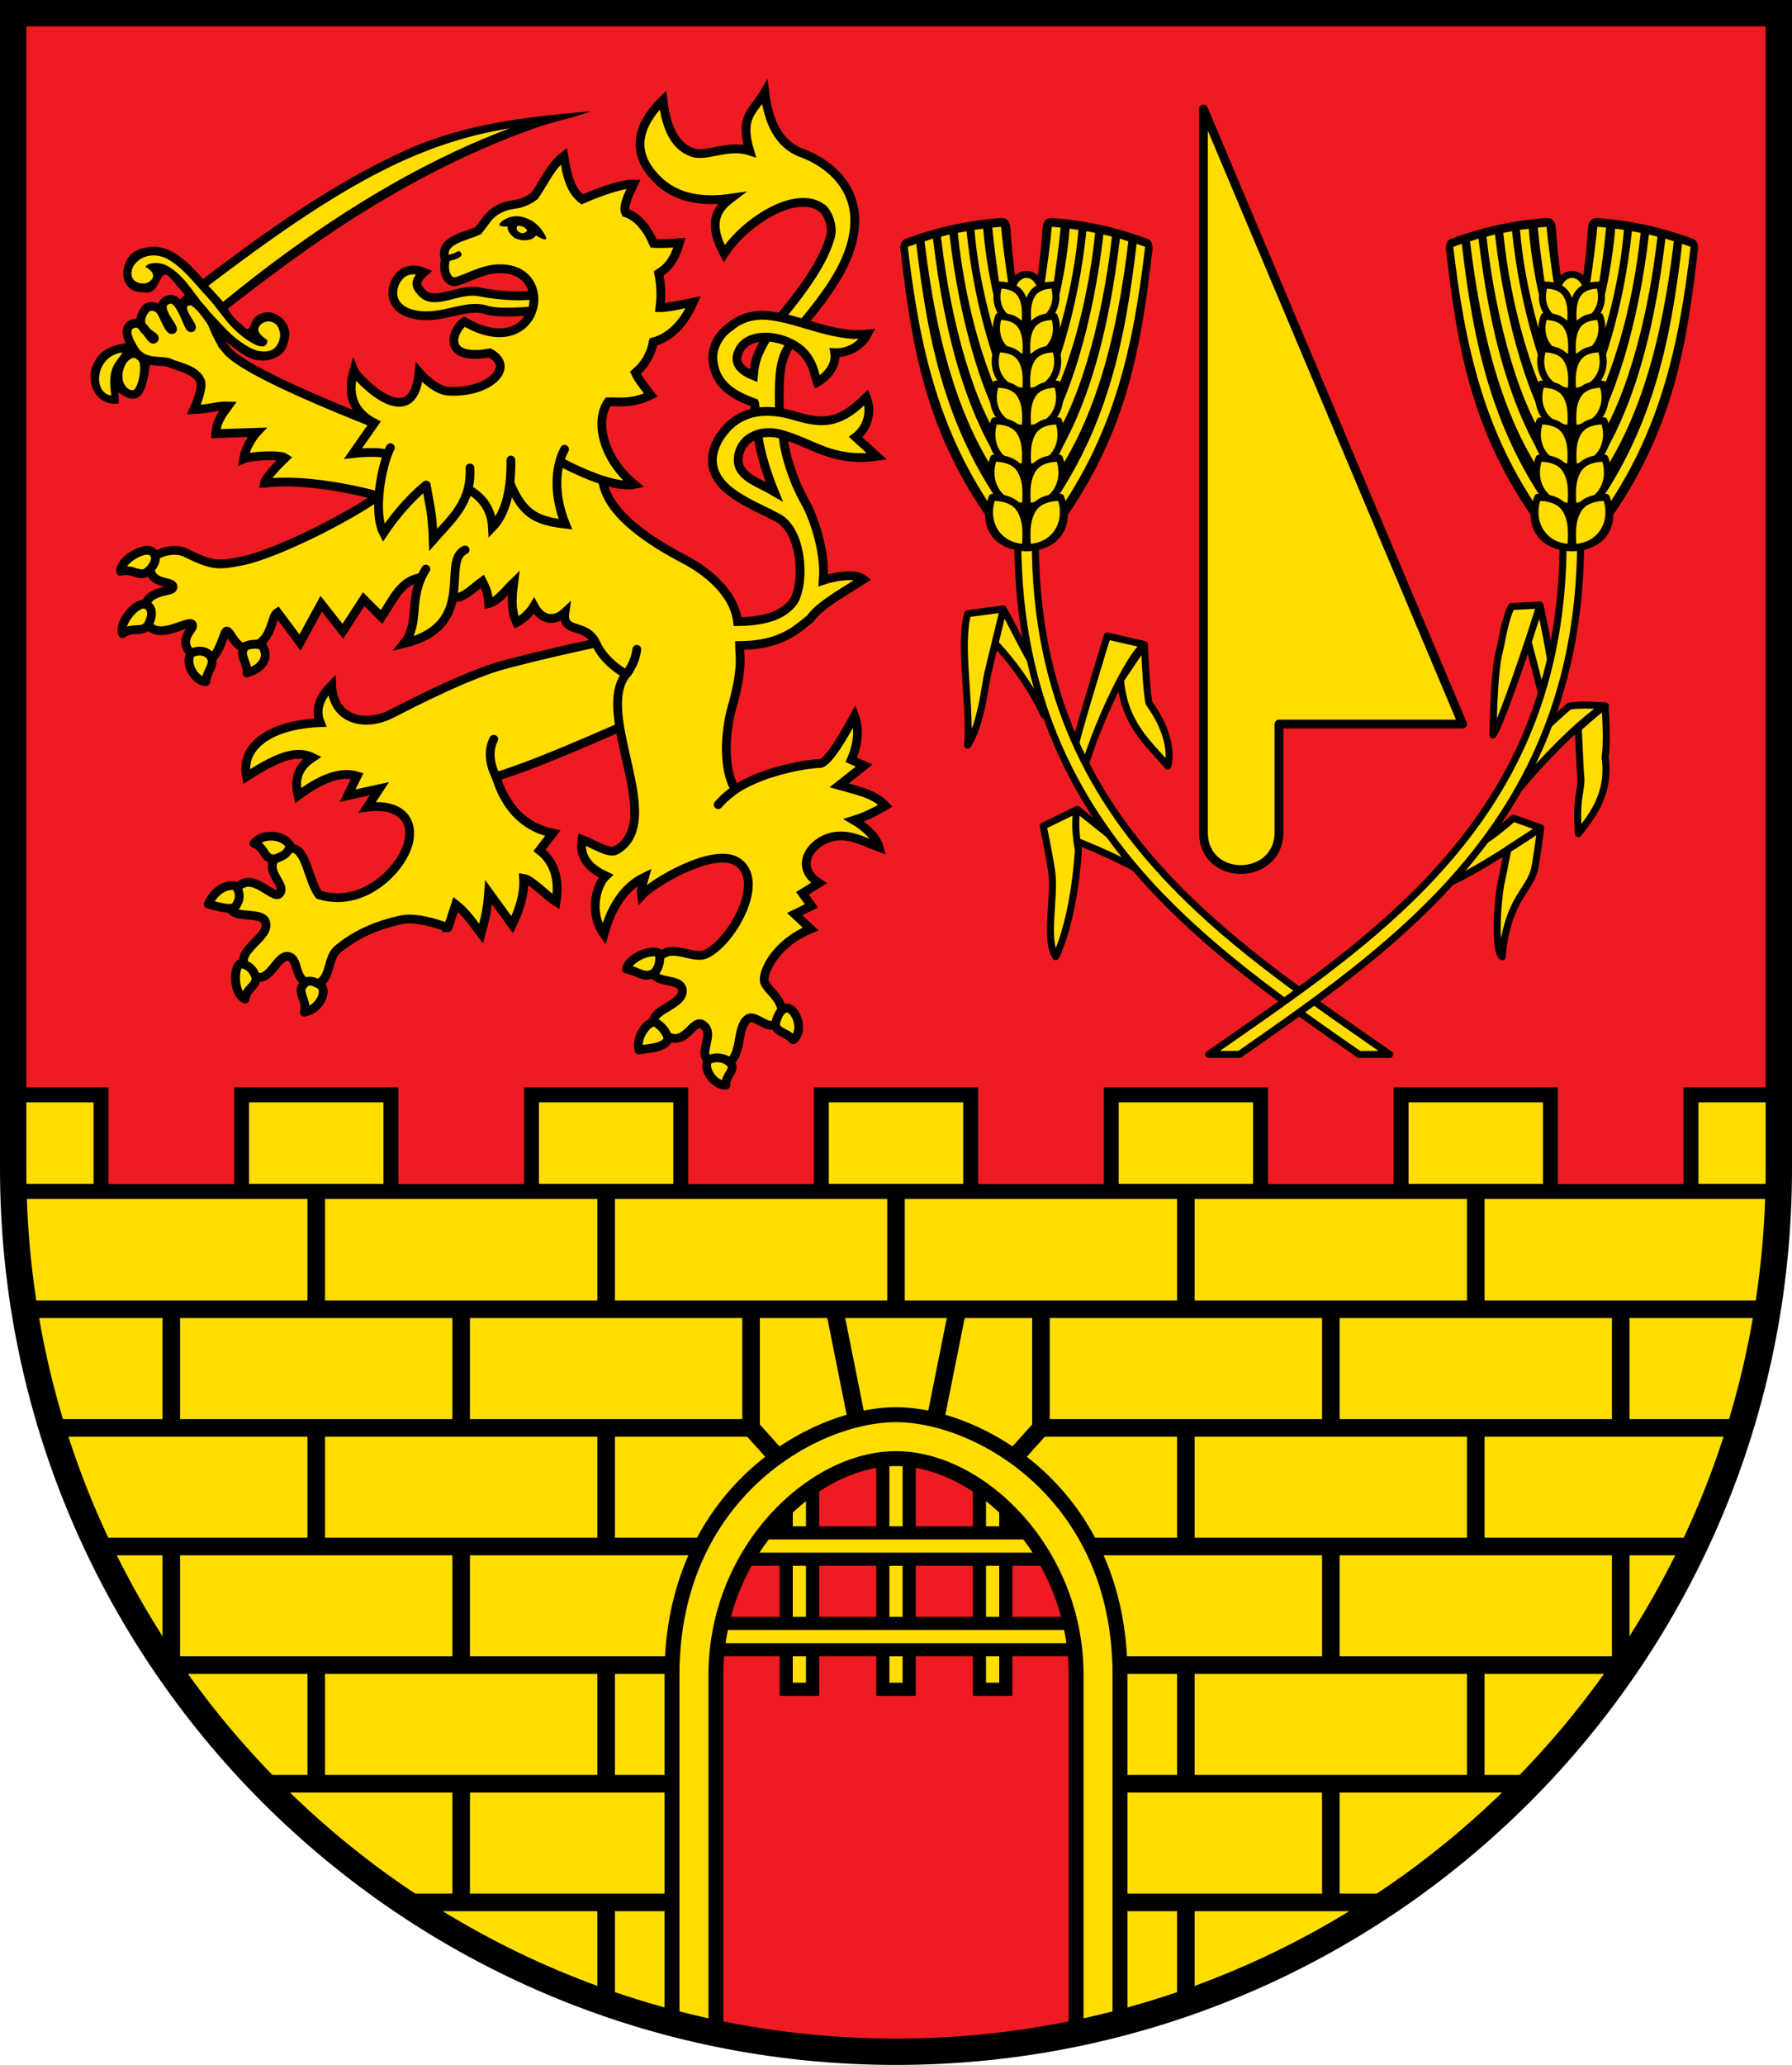 <?xml version="1.0" encoding="UTF-8" standalone="no"?>
<!-- Created with Inkscape (http://www.inkscape.org/) -->

<svg
   xmlns:dc="http://purl.org/dc/elements/1.1/"
   xmlns:cc="http://creativecommons.org/ns#"
   xmlns:rdf="http://www.w3.org/1999/02/22-rdf-syntax-ns#"
   xmlns:svg="http://www.w3.org/2000/svg"
   xmlns="http://www.w3.org/2000/svg"
   xmlns:xlink="http://www.w3.org/1999/xlink"
   version="1.1"
   width="100%"
   height="100%"
   viewBox="0 0 204 235"
   id="WappenOberpullendorf">
  <title
     id="title9121">Wappen der Stadtgemeinde Oberpullendorf</title>
  <defs
     id="defs2830">
    <clipPath
       id="clipPath4225">
      <path
         d="m 1.5,1.5 0,131.5 c 0,46.69 31.841,85.96 75,97.25 l 0,-39.66 C 76.5,170.1 92.516,161 102,161 c 9.48,0 25.5,9.07 25.5,29.59 l 0,39.66 c 43.16,-11.29 75,-50.56 75,-97.25 l 0,-131.5 -201,0 z"
         id="path4227" />
    </clipPath>
  </defs>
  <g
     id="Wappen">
    <desc
       id="desc5075">Auf rotem Schild eine goldene Stadtmauer mit goldenem Tor und aufgezogenem Fallgitter, darüber vorne ein nach rechts gerichteter, mit goldenem Schwert bewaffneter, goldener Löwe, hinten eine von zwei goldenen Ähren begleitete goldene Pflugschar.</desc>
    <title
       id="title5073">Wappen der Stadtgemeinde Oberpullendorf</title>
    <path
       d="m 1.5,1.5 0,131.5 c 0,55.5 44.995,100.5 100.5,100.5 55.5,0 100.5,-45 100.5,-100.5 l 0,-131.5 -201,0 z"
       id="Schild"
       style="fill:#ee1c22;stroke-width:3" />
    <path
       d="m 166.5,82.4 -20.9,0 0,12.3 c 0,5.6 -8.62,5.76 -8.6,0 l 0,-82.3 z"
       id="Pflugschar"
       style="fill:#ffdd00;stroke:#000000;stroke-width:1;stroke-linejoin:round">
      <title
         id="title6553">Pflugschar</title>
    </path>
    <g
       id="Loewe"
       style="fill:#ffdd00;stroke:#000000;stroke-width:1;stroke-linecap:round;stroke-linejoin:miter">
      <title
         id="title7021">Löwe</title>
      <g
         id="Schwert">
        <title
           id="title6926">Schwert</title>
        <path
           d="m 67.289,12.66 c -7.263,0.636 -14.288,1.364 -21.094,4.437 -8.355,3.773 -15.816,9.16 -23.094,14.656 -1.677,-1.918 -3.955,-4.338 -6.781,-3.5 -2.787,0.39 -3.291,5.147 0,5 2.202,0.546 1.642,-3.512 3.281,-1.375 0.489,0.542 0.971,1.117 1.438,1.688 l -6.032,5.406 c -1.704,0.173 -3.527,0.581 -4.281,2.313 -1.097,1.812 -0.04,4.992 2.792,4.638 0,0 0,-1.306 -0.05,-1.283 2.708,2.052 3.244,-0.584 3.566,-3.012 2.127,-1.705 4.31,-3.388 6.437,-5.093 1.308,1.504 2.724,2.924 4.469,3.937 1.649,1.085 4.457,0.611 4.844,-1.594 0.821,-2.1 -1.823,-4.363 -3.656,-2.843 -0.895,0.742 -0.456,2.213 -1.657,0.843 -0.934,-0.599 -1.531,-1.75 -1.531,-1.75 4.079,-3.179 8.485,-6.455 12.219,-8.937 7.187,-4.76 14.814,-8.839 22.969,-11.688 2.214,-0.773 3.96,-1.021 6.156,-1.843 z"
           id="path4265"
           style="fill:#000000;stroke:none" />
        <path
           d="M 58.035,14.603 C 47.281,16.318 38.174,21.521 23.725,32.518 L 25.4,34.349 C 35.511,26.041 46.685,18.85 58.035,14.603 z M 17.561,29.061 c -0.162,0 -0.308,0.01 -0.468,0.03 -0.643,0.08 -1.268,0.388 -1.75,0.969 -0.401,0.481 -0.524,1.291 -0.157,1.75 0.379,0.472 1.323,0.604 1.813,0.25 0.786,-0.57 0.436,-1.213 -0.438,-1.688 0.148,-0.313 0.664,-0.41 1.032,-0.437 0.573,-0.04 1.164,0.14 1.656,0.437 1.982,1.198 3.049,3.489 4.656,5.156 1.109,1.151 2.127,2.429 3.438,3.344 0.684,0.478 1.457,0.985 2.25,1.094 1.202,0.165 2.017,-0.217 2.281,-1.594 0.09,-0.455 -0.164,-1.143 -0.344,-1.344 -0.804,-0.896 -2.035,-0.305 -2.125,0.438 -0.06,0.491 0.72,1.011 1.031,1.25 -0.02,1.089 -1.073,0.693 -1.687,0.344 -0.712,-0.405 -1.373,-0.907 -1.969,-1.469 -1.189,-1.121 -2.037,-2.56 -3.156,-3.75 -1.459,-1.551 -2.76,-3.378 -4.625,-4.406 -0.443,-0.215 -0.95,-0.358 -1.438,-0.375 z m -3.635,11.055 c -3.058,0.347 -3.456,4.584 -1.25,4.906 -0.543,-3.493 0.767,-3.88 1.25,-4.906 z m 1.188,0.625 c -0.9,0.248 -1.324,1.651 -1.125,2.563 0.116,0.533 0.589,1.184 1.218,1.093 0.44,-0.236 0.931,-2.08 0.688,-3.093 -0.08,-0.316 -0.469,-0.649 -0.781,-0.563 z"
           id="path3431"
           style="stroke:none" />
      </g>
      <g
         id="rechtesHinterbein">
        <path
           d="m 70.6,72.63 c 0,0 -5.59,1.04 -12.88,2.93 -4.3,1.11 -10.56,4.35 -13.17,5.68 -3.06,1.56 -6.65,0.68 -6.79,-3.27 -1.05,1.07 -2.02,2.51 -1.3,4.27 -5.53,0.21 -9.11,2.59 -8.39,6.14 2.97,-1.88 5.43,-3.2 7.52,-2.17 -1.14,0.77 -2.24,1.86 -1.66,4.34 2.58,-1.92 4.81,-2.82 6.73,-2.24 l -1.09,2.24 3.62,-0.79 -1.38,2.1 c 3.77,-0.47 5.43,1.48 4.63,4.26 -0.79,2.79 -5.04,7.28 -10.12,5.72 -1.45,-1.88 -1.48,-6.65 -4.13,-4.92 -2.94,1.92 0.6,3.61 -0.36,4.77 -0.76,0.93 -3.72,-3.57 -5.42,0.36 -1.36,3.14 3.37,1.32 3.83,2.9 0.55,1.89 -3.99,3.31 -2.02,5.49 2.29,2.55 3.14,-1.93 4.63,-1.59 1.34,0.31 0.42,3.08 2.89,3.11 1.96,0 1.45,-2.87 2.65,-3.88 2.05,-1.74 4.47,-2.79 7.33,-3.41 1.98,-0.43 5.37,0.93 5.28,0.93 l 0.87,-2.68 c 1.24,0.97 2.01,2.18 2.89,3.33 0.34,-1.29 0.7,-2.35 0.87,-4.7 l 2.68,3.69 c 0.85,-1.76 1.4,-3.52 1.3,-5.28 0.89,0.13 2.58,1.99 3.69,2.67 0.33,-2.04 0.1,-4.34 -1.88,-5.86 l 1.51,-1.95 c -4.77,-0.96 -6.07,-5.25 -6.46,-6.43 5.7,-1.73 15.61,-6.35 20.38,-8.35 z"
           id="path4209" />
        <path
           d="m 56.21,84.13 c -1.05,1.95 0.26,4.26 0.26,4.26"
           id="path5035"
           style="fill:none" />
      </g>
      <path
         d="m 25.82,39.853 c -0.71,-0.872 -1.18,-1.811 -1.63,-2.961 -0.11,-0.268 -1.77,-2.836 -2.63,-2.65 -2.03,0.436 0.6,2.933 0.2,3.062 -0.36,0.113 -1.17,-3.603 -2.51,-3.221 -2.08,0.595 0.75,3.288 0.36,3.427 -0.38,0.136 -0.94,-1.658 -1.39,-2.222 -0.3,-0.377 -1.08,-0.614 -1.59,-0.19 -1.88,2.33 1.22,3.084 0.92,3.456 -0.35,0.441 -1.14,-1.964 -2.19,-1.759 -1.67,0.326 -0.59,2.171 -0.12,2.951 1.07,1.804 3.29,1.168 4.1,1.568 0.89,0.444 2.88,0.674 3.48,2.029 0.37,0.829 -0.75,3.27 -0.75,3.27 1.84,-0.07 2.72,-0.459 3.92,-0.413 -0.59,0.823 -1.34,1.638 -1.43,3.153 L 29.23,49.2 c 0,0 -1.2,1.286 -1.49,3.016 0.81,-0.34 4.13,-0.52 4.73,-0.11 0,0 -2.24,2.13 -2.37,2.87 6.6,-0.71 14.9,2.02 14.9,2.02 l 4,-6.4 c 0,0 -20.46,-7.401 -23.18,-10.743 z"
         id="path4211"
         style="stroke-miterlimit:20" />
      <g
         id="Koerper">
        <path
           d="m 87.06,10.5 c -1.3,2.23 -2.91,2.678 -1.72,6.68 -2.43,-0.792 -4.95,0.709 -6.47,0.188 -2.21,-0.76 -3.06,-3.119 -3.4,-5.969 -2.07,1.999 -3.99,5.096 -1.25,8.375 1.2,1.438 3.53,3.565 9,2.781 -1.33,1.015 -2.86,2.503 -0.78,6.313 2.2,-3.458 8.14,-7.463 11.18,-5.157 0.65,0.539 1.23,2.058 0.94,3.157 -0.65,2.471 -2.51,5.391 -5.71,9.261 l 2.57,0.672 C 94.3,33.307 96.22,30.558 97,27.493 98.47,21.688 94.42,18.592 91.34,17.43 88.56,16.436 87.44,13.712 87.06,10.5 z"
           id="path4633" />
        <path
           d="m 87.25,38.47 c -0.97,1.73 -1.33,2.471 -1.48,4.291 -2.06,-0.846 -2.11,-1.917 -1.61,-2.906 0.9,-1.773 3.66,-1.887 5.91,-0.763 2.52,1.259 2.65,3.639 2.95,4.421 0,0 2.35,-1.299 2,-3.378 1.52,0.08 3.02,-0.768 3.73,-2.118 -4.09,0.476 -8.22,-2.041 -11.91,-2.142 -1.34,-0.02 -2.69,0.423 -3.71,1.313 -1.26,0.827 -2.11,2.362 -1.97,3.802 0.26,2.813 2.32,3.993 4.74,4.868 0.17,0.398 -0.19,1.489 0.4,1.39 0.74,-0.09 1.68,-0.186 2.42,-0.279 0,-3.129 -0.22,-6.065 1.35,-7.877"
           id="path5010" />
        <path
           d="m 86.273,49.458 c 0.287,2.289 1.196,4.876 1.852,6.48 -1.639,-0.968 -4.113,-1.673 -4.087,-3.603 0.03,-2.169 2.14,-3.736 5.111,-2.85 3.549,1.058 5.678,3.123 10.663,2.453 0,0 -1.906,-1.73 -2.407,-2.193 1.353,-1.02 1.889,-2.897 1.22,-4.526 -2.857,2.829 -4.629,3.15 -7.969,2.156 -1.246,-0.367 -2.599,-0.648 -4,-0.531 -1.4,0.117 -2.85,0.694 -3.968,1.937 -1.505,1.673 -1.945,3.524 -1.313,5 0.632,1.476 1.934,2.379 3.281,3.157 1.347,0.777 2.825,1.407 3.907,2 2.712,1.485 3.082,7.144 1.843,9.406 -1.36,2.047 -4.185,2.365 -6.437,2.401 -0.417,-3.445 -3.78,-5.891 -6,-7.057 -3.701,-1.944 -8.388,-4.896 -9.25,-8.469 -1.293,-5.357 -24.241,-6.197 -25.378,-5.241 0,0 2.6,3.33 1.474,4.956 -1.412,2.039 -12.696,8.041 -17.406,8.938 -2.6,0.495 -3.189,0.547 -6.347,-0.997 -1.337,-0.654 -3.724,0.124 -3.906,1.094 -0.535,2.861 2.735,1.948 2.531,2.906 -0.132,0.625 -3.546,0.09 -3.187,3.031 0.513,4.192 5.773,-0.2 5.406,1.438 -0.08,0.378 -2.083,1.991 0.719,3.687 2.034,1.232 2.75,-2.94 3.125,-3.187 0.399,-0.264 0.968,1.819 2.094,1.812 3.287,-0.02 2.868,-3.465 3.75,-3.968 l 2.562,3.437 2.406,-4.406 2.469,3.125 2.375,-3.656 2.031,2.031 c 1.354,-2.058 2.163,-4.081 4.438,-4.5 L 52,68 c 0.873,-0.04 2.011,-1.205 2.906,-1.844 0.597,1.155 0.64,1.552 0.719,2.532 1.082,-0.261 1.857,-1.432 2.873,-2.404 -0.09,0.754 -0.512,2.927 0.315,4.56 0,0 1.198,-0.589 1.971,-1.875 0.815,1.551 2.276,1.89 3.529,0.719 -0.365,2.545 2.408,1.064 3.531,3.531 1.048,2.303 3.437,3.5 3.437,3.5 -3.689,4.644 4.682,16.846 -1.187,20.062 -0.847,0.415 -2.651,-0.82 -3.844,-1.25 -0.404,2.41 1.39,3.541 2.719,4.157 -0.918,0.852 -2.081,3.962 -0.219,6.622 0.759,-2.8 2.155,-5.31 4.625,-6.497 -0.246,0.857 -0.437,1.447 -0.344,2.097 1.246,-1.4 8.088,-5.498 10.813,-3.879 3.534,2.099 -0.666,9.409 -3.591,10.589 -1.623,0.65 -4.564,-1.87 -5.69,1.25 -0.873,2.42 2.863,1.15 3.106,2.77 0.313,2.08 -5.456,2.44 -2.325,4.89 2.763,2.17 3.424,-1.92 4.754,-0.84 1.541,1.25 -1.498,3.94 1.621,4.37 3.119,0.44 1.85,-3.96 3.405,-5.11 0.893,-0.66 2.513,1.71 3.47,0.27 1.409,-2.11 -1.381,-3.45 -1.582,-4.55 -0.198,-1.09 1.318,-4.33 5.269,-5.95 l -1.812,-1.69 1.906,-0.94 -1.031,-1.43 1.875,-1.16 c -3.078,-1.993 -0.633,-5.123 2.062,-5.344 1.83,-0.15 3.158,0.68 4.809,1.282 -0.466,-1.729 -2.871,-3.094 -2.871,-3.094 1.366,-0.416 2.701,-1.124 3.581,-1.65 -1.177,-1.239 -2.535,-1.566 -5.269,-2.318 0.768,-0.603 2.844,-2.251 2.844,-2.251 l -1.469,-0.656 c 0.844,-1.957 0.881,-3.622 0.375,-5 -0.983,1.799 -3.002,5.493 -4.017,5.431 -0.6,-0.04 -6.011,0.605 -9.557,2.938 -1.456,-2.32 -1.133,-6.693 -0.394,-9.275 1.334,-4.667 0.875,-6.082 0.875,-7.094 2.068,-0.02 3.998,-0.337 5.875,-1.438 0.775,-0.454 2.218,-1.656 2.218,-1.656 0.905,-1.427 3.951,-3.114 6.028,-4.44 -0.97,-0.78 -3.484,-0.277 -4.59,0.1 0.287,-3.455 -1.237,-7.432 -2.019,-8.81 -1.786,-3.145 -2.511,-6.491 -2.551,-7.736"
           id="path4626" />
        <path
           d="m 48.48,64.766 c -2.1,3.33 -0.59,6.1 -2.48,8.46 8.52,-2.06 4.12,-9.39 6.94,-10.64"
           id="path4207" />
        <path
           d="m 71.28,76.726 c 0,0 1.01,-1.11 1.21,-2.83"
           id="path5012" />
        <path
           d="m 81.76,91.576 c 0.66,-0.83 1.95,-1.74 1.95,-1.74"
           id="path5344" />
      </g>
      <g
         id="Kopf">
        <path
           d="m 62.23,33.181 c -1.52,0.789 -5.49,0.492 -7.59,0.05 -2.47,-0.523 -5.16,1.687 -6.64,0.04 -0.51,-0.57 -1.01,-1.159 0.27,-2.282 -2.54,-1.062 -3.78,1.289 -3.52,2.755 0.29,1.626 2.16,2.307 4.32,2.174 2.16,-0.134 4.37,-1.23 6.2,-0.668 1.83,0.562 5.01,0.07 6.25,0.133 z"
           id="Zunge">
          <title
             id="title5639">Zunge</title>
        </path>
        <path
           d="m 64.14,52.736 c 0,0 5.47,2.95 8.06,2.4 -3.5,-2.89 -4.56,-7.151 -2.97,-9.411 0.95,-0.04 2.71,0.308 4.86,-0.765 -0.63,-0.818 -1.34,-1.663 -1.76,-2.533 1.1,-0.937 1.76,-2.066 2.04,-3.514 1.82,-0.468 3.47,-2.022 4.55,-4.522 0,0 -3.02,0.662 -3.79,0.629 0.18,-1.367 0.11,-2.681 -0.14,-3.909 0.95,-0.594 1.74,-1.384 2.36,-3.49 0,0 -1.74,0.157 -2.95,0.08 -0.66,-1.579 -1.74,-3.026 -3.18,-3.487 -0.38,-0.79 0.59,-2.565 0.92,-3.271 -1.87,-0.04 -5.87,1.747 -5.87,1.747 -1.7,-1.221 -1.9,-4.066 -2.07,-4.941 -1.53,1.176 -2.24,2.974 -3.36,4.563 -2.04,1.461 -2.65,0.495 -4.59,1.814 -0.67,0.453 -1.29,1.503 -1.79,2.107 -1.42,0.691 -4.57,1.09 -3.75,3.311 -0.33,1.232 0.16,2.806 1.34,2.465 1.19,-0.341 2.66,-1.245 4.34,-1.396 7.29,-0.652 5.1,11.053 -3.53,5.984 -1.37,0.938 -2.68,4.549 2.91,3.568 3.07,1.699 -0.33,4.676 -4.78,4.348 -1.57,-0.116 -3.28,-2.123 -3.28,-2.123 -0.7,7.406 -7.14,0.513 -7.43,-0.21 -0.94,3.289 0.46,4.997 2.34,5.957 l -2.43,3.479 c 0,0 3.22,-0.38 4.08,0.18"
           id="path4177" />
        <path
           d="m 57.38,25.014 c -0.74,0.471 -0.77,0.847 0.39,0.761 0,0.581 0.37,0.942 0.77,1.285 0.62,0.303 1.38,0.401 2.03,0.113 0.2,-0.05 0.35,-0.323 0.48,-0.36 0.1,0.08 1.61,1.007 0.97,-0.112 -0.68,-1.17 -1.41,-1.669 -2.44,-1.982 -0.81,-0.246 -1.62,-0.07 -2.2,0.295 z m 2.64,1.212 c -0.42,0.711 -1.58,0.03 -1.09,-0.531 0.56,0 0.87,0.186 1.09,0.531 z"
           id="path5605"
           style="fill:#000000;stroke:none" />
        <path
           d="m 57.85,54.486 c 1.52,3.85 2.91,4.76 6.52,5.17 -1.29,-3.15 -1.26,-6.34 -0.1,-8.53"
           id="path4179" />
        <path
           d="m 52.25,55.246 c 0,0 3.61,0.91 3.81,4.75 1.21,-1.26 2.16,-3.52 2.1,-7.64"
           id="path4197" />
        <path
           d="m 48.53,55.216 c 0.3,1.96 0.69,3.04 0.79,6.21 2.11,-2.42 4.37,-4.22 4.18,-8.17"
           id="path4195" />
        <path
           d="m 44.44,50.946 c -1.01,2.02 -2.01,7.33 -0.78,9.71 2.4,-3.59 4.83,-5.44 4.83,-5.44"
           id="path4193" />
        <path
           d="m 50.71,29.545 c 0.31,-0.272 1.06,-0.255 1.48,-0.604"
           id="path3407"
           style="fill:none;stroke-width:0.7" />
      </g>
      <g
         id="Bewehrung"
         style="stroke-linejoin:round">
        <title
           id="title6990">Bewehrung</title>
        <path
           d="m 17.15,62.686 c -0.88,-0.39 -3.44,1.03 -3.42,2.34 1.43,-0.45 2.28,0.94 3.31,-0.18 1.07,-1.17 0.62,-1.93 0.11,-2.16 z"
           id="path5757" />
        <path
           d="m 21.73,74.406 c -0.76,1.05 0.52,3.2 1.71,3.16 0,-1.12 1.37,-2.16 0.32,-3.1 -0.56,-0.51 -1.46,-0.44 -2.03,-0.1 z"
           id="path6269" />
        <path
           d="m 28.12,76.596 c 0.1,-1.26 -1.13,-2.24 -0.11,-3.09 0.74,-0.26 1.31,-0.21 1.67,-0.1 0.73,0.45 1.05,2.46 -1.56,3.16 z"
           id="path6271" />
        <path
           d="m 36.42,112.04 c 0.91,0.62 0.1,2.77 -1.78,3.16 0.44,-1.33 -1.01,-2.3 0,-3.24 0.34,-0.51 1.16,-0.3 1.74,0.1 z"
           id="path6273" />
        <path
           d="m 27.28,109.7 c -0.72,0.59 -0.69,3.43 0.63,4 0.1,-1.43 1.78,-1.54 1.04,-2.93 -0.56,-1.07 -1.54,-1.12 -1.67,-1.07 z"
           id="path6275" />
        <path
           d="m 26.89,100.88 c -0.86,-0.34 -2.38,0.23 -3.18,2.02 1.29,0.31 2.66,0.79 3.14,0.19 0.88,-1.23 0,-2.21 0,-2.21 z"
           id="path6277" />
        <path
           d="m 33.04,96.256 c -0.83,-1.42 -3.27,-1.41 -4.13,-0.27 1.37,0.42 1.09,2.1 2.61,1.7 0.37,-0.22 1.16,-0.28 1.52,-1.43 z"
           id="path6279" />
        <path
           d="m 75.04,108.51 c -0.71,-0.6 -3.41,0.39 -3.73,1.78 1.35,0.25 2.07,1.1 3.07,0.48 0.59,-0.39 0.86,-1.5 0.66,-2.26 z"
           id="path6281" />
        <path
           d="m 74.6,116.33 c -0.91,-0.17 -2.27,1.8 -1.86,3.17 1.14,-0.23 2.78,-0.19 3.3,-1.17 0,-0.56 -0.47,-1.39 -1.44,-2 z"
           id="path6283" />
        <path
           d="m 80.64,120.62 c -0.69,0.91 0.57,2.92 2,2.88 -0.17,-1.04 1.32,-1.86 0.43,-2.59 -0.6,-0.59 -1.74,-0.67 -2.43,-0.29 z"
           id="path6285" />
        <path
           d="m 89.65,114.71 c 1.17,0.25 1.83,2.83 0.63,3.62 -0.9,-1.04 -2.38,-0.8 -1.88,-2.29 0.23,-0.57 0.47,-1.24 1.25,-1.33 z"
           id="path6287" />
        <path
           d="m 16.39,68.756 c -0.97,-0.1 -2.89,2.13 -2.43,3.36 1.19,-0.91 2.47,0.11 3.05,-1.3 0.62,-1.46 -0.1,-2.02 -0.62,-2.06 z"
           id="path6289" />
      </g>
    </g>
    <g
       id="Stadtmauer">
      <title
         id="title6549">Stadtmauer</title>
      <g
         id="Fallgitter"
         style="fill:#ffdd00;stroke:#000000;stroke-width:1.5">
        <title
           id="title7467">Fallgitter</title>
        <use
           transform="matrix(0,1,-1,0,288.25,69)"
           id="use4366"
           x="0"
           y="0"
           width="204"
           height="235"
           xlink:href="#rect7706" />
        <use
           transform="translate(11,0)"
           id="use4372"
           x="0"
           y="0"
           width="204"
           height="235"
           xlink:href="#use4366" />
        <use
           transform="translate(-11,0)"
           id="use4370"
           x="0"
           y="0"
           width="204"
           height="235"
           xlink:href="#use4366" />
        <rect
           width="3"
           height="42.5"
           x="184.75"
           y="-123.25"
           transform="matrix(0,1,-1,0,0,0)"
           id="rect7706" />
        <use
           transform="translate(0,-10.3)"
           id="use4364"
           x="0"
           y="0"
           width="204"
           height="235"
           xlink:href="#rect7706" />
      </g>
      <g
         clip-path="url(#clipPath4225)"
         id="Mauer"
         style="fill:none;stroke:#000000;stroke-width:2;stroke-linecap:square">
        <g
           id="Zinnen"
           style="fill:#ffdd00;stroke-width:1.7">
          <rect
             width="17"
             height="11"
             x="93.5"
             y="124.6"
             id="rect7439" />
          <use
             transform="translate(-33,0)"
             id="use7313"
             x="0"
             y="0"
             width="204"
             height="235"
             xlink:href="#rect7439" />
          <use
             transform="translate(33,0)"
             id="use7321"
             x="0"
             y="0"
             width="204"
             height="235"
             xlink:href="#rect7439" />
          <use
             transform="translate(-66,0)"
             id="use7325"
             x="0"
             y="0"
             width="204"
             height="235"
             xlink:href="#rect7439" />
          <use
             transform="translate(66,0)"
             id="use7337"
             x="0"
             y="0"
             width="204"
             height="235"
             xlink:href="#rect7439" />
          <use
             transform="translate(-99,0)"
             id="use4669"
             x="0"
             y="0"
             width="204"
             height="235"
             xlink:href="#rect7439" />
          <use
             transform="translate(99,0)"
             id="use4671"
             x="0"
             y="0"
             width="204"
             height="235"
             xlink:href="#rect7439" />
        </g>
        <rect
           width="204"
           height="99"
           ry="0"
           x="0"
           y="136"
           id="rect4207"
           style="fill:#ffdd00;stroke:none" />
        <path
           d="m 95,149 3,15 z m 23.5,13.5 -4.5,5 z M 109,149 l -3,15 z m -23.5,13.5 4.5,5 z"
           id="path4702" />
        <g
           id="g7514">
          <path
             d="M 36,136.5 36,148"
             id="path4204" />
          <path
             d="M 69,136.5 69,148"
             id="path4206" />
          <path
             d="m 102,136.5 0,11.5"
             id="path4208" />
          <path
             d="m 135,136.5 0,11.5"
             id="path4210" />
          <path
             d="m 168,136.5 0,11.5"
             id="path4212" />
        </g>
        <g
           id="g7541">
          <path
             d="m 19.5,150 0,11.5"
             id="path4689" />
          <path
             d="m 52.5,150 0,11.5"
             id="path4685" />
          <path
             d="m 85.5,150 0,11.5"
             id="path4687" />
          <path
             d="m 118.5,150 0,11.5"
             id="path4695" />
          <path
             d="m 151.5,150 0,11.5"
             id="path4691" />
          <path
             d="m 184.5,150 0,11.5"
             id="path4693" />
        </g>
        <g
           id="g7556">
          <path
             d="M 36,163.5 36,175"
             id="path7487" />
          <path
             d="M 69,163.5 69,175"
             id="path7489" />
          <path
             d="m 135,163.5 0,11.5"
             id="path7493" />
          <path
             d="m 168,163.5 0,11.5"
             id="path7495" />
        </g>
        <g
           id="g7569">
          <path
             d="m 19.5,177 0,11.5"
             id="path7523" />
          <path
             d="m 52.5,177 0,11.5"
             id="path7525" />
          <path
             d="m 151.5,177 0,11.5"
             id="path7531" />
          <path
             d="m 184.5,177 0,11.5"
             id="path7533" />
        </g>
        <g
           id="g7582">
          <path
             d="M 36,190.5 36,202"
             id="path7499" />
          <path
             d="M 69,190.5 69,202"
             id="path7501" />
          <path
             d="m 135,190.5 0,11.5"
             id="path7505" />
          <path
             d="m 168,190.5 0,11.5"
             id="path7507" />
        </g>
        <g
           id="g7591">
          <path
             d="m 52.5,204 0,11.5"
             id="path3410" />
          <path
             d="m 151.5,204 0,11.5"
             id="path3416" />
        </g>
        <g
           id="g7597">
          <path
             d="m 69,217.5 0,10"
             id="path3424" />
          <path
             d="m 135,217.5 0,10"
             id="path3429" />
        </g>
        <path
           d="m 1,135.6 202,0"
           id="path4170"
           style="stroke-width:1.7" />
        <path
           d="m 1,149 202,0"
           id="path4168" />
        <path
           d="m 1,162.5 84,0"
           id="path4172" />
        <path
           d="m 119,162.5 84,0"
           id="path4707" />
        <use
           transform="translate(0,27)"
           id="use4346"
           x="0"
           y="0"
           width="204"
           height="235"
           xlink:href="#path4168" />
        <use
           transform="translate(0,40.5)"
           id="use4348"
           x="0"
           y="0"
           width="204"
           height="235"
           xlink:href="#path4168" />
        <use
           transform="translate(0,54)"
           id="use4350"
           x="0"
           y="0"
           width="204"
           height="235"
           xlink:href="#path4168" />
        <use
           transform="translate(0,67.5)"
           id="use4352"
           x="0"
           y="0"
           width="204"
           height="235"
           xlink:href="#path4168" />
      </g>
      <path
         d="m 102,161 c 9.48,0 25.5,9.08 25.5,29.6 l 0,39.9 -5,1 0,-40.9 c 0,-14 -10.96,-24.6 -20.5,-24.6 -9.543,0 -20.5,10.61 -20.5,24.6 l 0,40.9 -5,-1 0,-39.9 C 76.5,170.11 92.516,161 102,161 z"
         id="Tor"
         style="fill:#ffdd00;stroke:#000000;stroke-width:1.7">
        <title
           id="title6559">Tor</title>
      </path>
    </g>
    <g
       id="Aehren"
       style="fill:#ffdd00;stroke:#000000;stroke-width:0.8;stroke-linejoin:round">
      <title
         id="title7392">Ähren</title>
      <path
         d="m 127.56,77.375 c 0.41,5.058 3.28,7.322 5.38,9.797 0,0 1,-2.806 -2.15,-7.166 -0.31,-1.926 -0.39,-4.335 -0.52,-6.659 z m -14.3,-4.164 c 0.51,0.508 3.58,3.766 5.6,8.185 -0.45,-1.78 -0.74,-4.415 -0.85,-5.169 -1.17,-1.633 -2.91,-5.417 -3.81,-6.926 m -4.04,0.538 c -1.01,3.586 0.34,10.167 0,14.975 1.58,-2.527 1.94,-6.629 2.27,-8.103 l 1.79,-7.41 z m 15.89,2.544 c 0,0 -3.61,11.696 -3.85,13.309 l 0.93,2.945 c 0.75,-3.743 4.82,-13.245 7.14,-15.29 z m -3.45,23.359 c 0,0 3.99,1.58 6.87,3.167 L 127,95.593 122.64,92.117 m -3.88,1.895 c 0,0 0.62,2.892 0.96,5.146 0.43,2.892 -0.85,7.722 0.47,9.722 2.21,-4.68 2.57,-12.138 2.57,-12.138 0,0 -0.59,-2.996 -0.12,-4.625 z"
         id="path4784" />
      <path
         d="m 173.96,73.039 c 0,0 0.97,3.699 1.77,6.771 l 1.05,-2.263 c 0,-2.099 -1.48,-8.697 -1.48,-8.697 m -3.24,0.178 c -0.82,1.663 -1.06,3.896 -1.39,5.162 -0.49,1.876 -0.63,5.862 -0.73,9.457 0.69,-0.646 4.31,-11.21 5.36,-14.797 z m 7.85,18.939 c 0.3,1.96 -0.58,2.325 -0.23,6.902 1.12,-1.512 3.7,-4.239 3.04,-8.679 0.25,-1.623 0.1,-4.178 0,-5.856 -1.06,0.711 -3.05,2.548 -3.05,2.548 z m -1.27,-7.59 c 0,0 -3.21,2.705 -4.17,4.034 l -1.32,5.089 c 1.98,-2.474 7.15,-7.86 9.61,-9.166 0,0 -2.86,-0.23 -4.12,0.04 z m -7,16.288 c 0,0 -0.27,1.537 -0.8,4.015 -0.29,1.41 -0.82,7.45 0.17,8.22 0,0 0.14,-3.33 1.6,-6.09 0.94,-1.78 1.81,-2.53 2.12,-4.098 0.22,-1.088 0.67,-4.485 0.67,-4.485 z m 0.64,-3.557 c 0,0 -1.64,1.482 -3.2,2.511 l -4.96,5.161 c 2.8,-0.77 11.28,-6.553 11.28,-6.553 z"
         id="path4786" />
      <g
         id="Aehre">
        <path
           d="m 118.56,33.5 a 1.717,2.167 0 1 1 -3.43,0 1.717,2.167 0 1 1 3.43,0 z"
           id="path7300" />
        <path
           d="m 115.86,61.469 c 0,18.243 6.89,30.798 16.28,40.531 6.8,7.04 14.87,12.65 22.57,18 l 3.49,0 c -8.41,-5.88 -17.32,-11.81 -24.62,-19.38 -9.14,-9.467 -15.76,-21.412 -15.72,-39.151 z"
           id="path7301" />
        <g
           id="g7350">
          <path
             d="m 118.68,25.987 c -0.14,1.893 -0.34,4.12 -0.65,6.108 0,3.715 -1.18,4.541 -1.18,4.541 l 0,16.508 0,9.586 c 3.38,-0.06 4.73,-2.184 4.7,-4.136 6.82,-9.968 8.37,-19.26 9.61,-29.903 0.13,-0.659 0,-1.345 -0.53,-1.508 -3.39,-1.266 -7.06,-2.099 -10.89,-2.375 -0.62,0 -0.99,0.288 -1.06,1.179 z"
             id="path7351"
             style="fill:#000000;stroke:none" />
          <path
             d="m 119.74,25.812 c -0.42,4.456 -1.25,8.928 -1.85,13.438 l 1,0.125 c 0.6,-4.482 1.42,-8.955 1.85,-13.469 -0.33,-0.03 -0.67,-0.07 -1,-0.09 z m 2.03,0.219 c -0.56,6.785 -2.31,11.979 -3.78,16.875 l 0.93,0.281 c 1.47,-4.858 3.26,-10.15 3.85,-17.031 -0.34,-0.05 -0.67,-0.08 -1,-0.125 z m 1.9,0.281 c -0.92,8.981 -3.47,16.585 -5.59,20.375 l 0.87,0.5 c 2.23,-3.977 4.79,-11.614 5.72,-20.687 -0.33,-0.07 -0.66,-0.13 -1,-0.188 z m 1.94,0.375 c -1.12,9.921 -3.98,19.701 -7.41,24.125 l 0.79,0.625 c 3.67,-4.741 6.47,-14.528 7.59,-24.5 -0.32,-0.08 -0.64,-0.177 -0.97,-0.25 z m 1.88,0.469 c -1.3,10.856 -3.77,20.691 -9.22,27.906 l 0.81,0.625 c 5.59,-7.404 8.07,-17.35 9.37,-28.219 -0.32,-0.1 -0.63,-0.22 -0.96,-0.312 z m 1.9,0.594 c -1.28,10.873 -3.27,21.562 -11.03,31.687 l 0.78,0.625 c 7.86,-10.252 9.93,-21.117 11.22,-31.968 -0.32,-0.116 -0.65,-0.237 -0.97,-0.344 z"
             id="path7352"
             style="stroke:none" />
          <use
             transform="matrix(0.783,0,0,0.783,25.425,-11.879)"
             id="use7354"
             style="stroke-width:1.022"
             x="0"
             y="0"
             width="204"
             height="235"
             xlink:href="#path7353" />
          <use
             transform="matrix(0.815,0,0,0.815,21.604,-10.124)"
             id="use7355"
             style="stroke-width:0.981"
             x="0"
             y="0"
             width="204"
             height="235"
             xlink:href="#path7353" />
          <use
             transform="matrix(0.849,0,0,0.849,17.627,-8.354)"
             id="use7356"
             style="stroke-width:0.942"
             x="0"
             y="0"
             width="204"
             height="235"
             xlink:href="#path7353" />
          <use
             transform="matrix(0.885,0,0,0.885,13.483,-6.373)"
             id="use7357"
             style="stroke-width:0.904"
             x="0"
             y="0"
             width="204"
             height="235"
             xlink:href="#path7353" />
          <use
             transform="matrix(0.922,0,0,0.922,9.169,-4.284)"
             id="use7358"
             style="stroke-width:0.868"
             x="0"
             y="0"
             width="204"
             height="235"
             xlink:href="#path7353" />
          <use
             transform="matrix(0.96,0,0,0.96,4.675,-2.192)"
             id="use7359"
             style="stroke-width:0.833"
             x="0"
             y="0"
             width="204"
             height="235"
             xlink:href="#path7353" />
          <path
             d="m 120.75,56.6 c -1.73,0 -2.72,0.592 -3.2,1.4 -0.89,1.488 -0.6,3.312 -0.6,4.3 3.1,0 4.86,-2.792 3.8,-5.7 z"
             id="path7353" />
        </g>
        <use
           transform="matrix(-1,0,0,1,233.7,0)"
           id="use7360"
           x="0"
           y="0"
           width="204"
           height="235"
           xlink:href="#g7350" />
      </g>
      <use
         transform="matrix(-1,0,0,1,295.8,0)"
         id="use4543"
         x="0"
         y="0"
         width="204"
         height="235"
         xlink:href="#Aehre" />
    </g>
    <path
       d="m 1.5,1.5 0,131.5 c 0,55.5 44.995,100.5 100.5,100.5 55.5,0 100.5,-45 100.5,-100.5 l 0,-131.5 -201,0 z"
       id="path4429"
       style="fill:none;stroke:#000000;stroke-width:3" />
  </g>
</svg>
